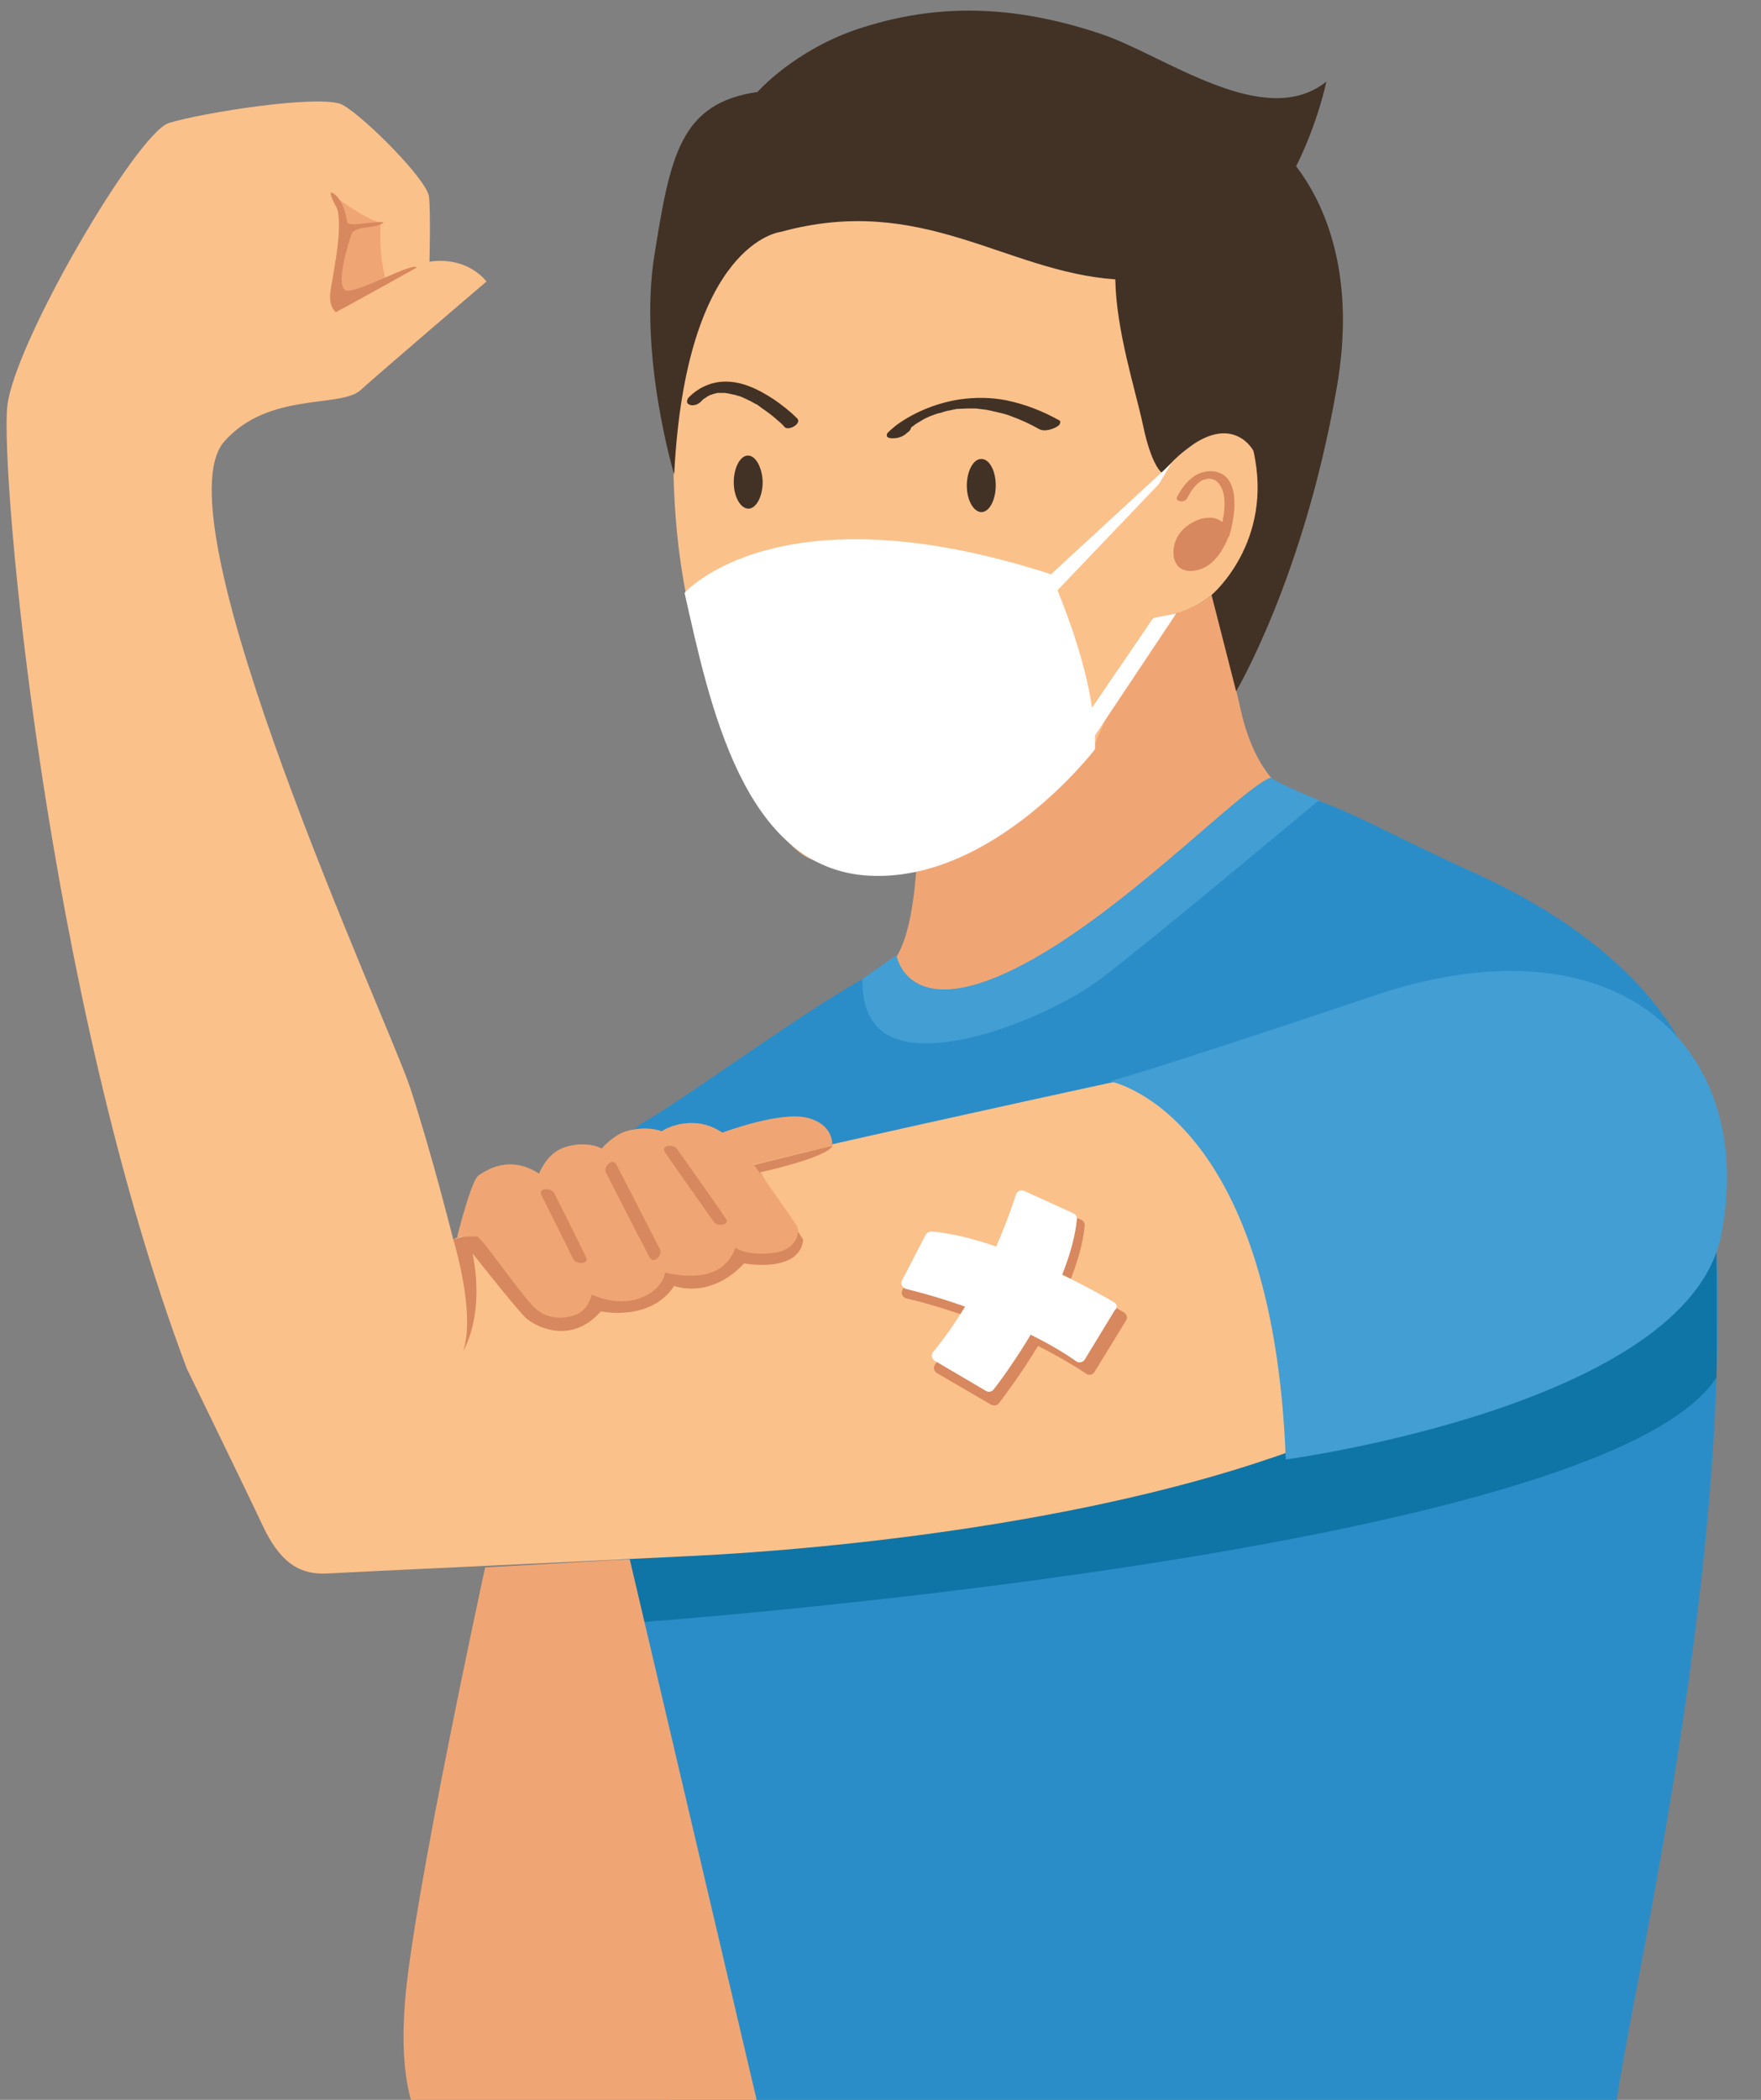 <?xml version="1.0" encoding="UTF-8"?><svg xmlns="http://www.w3.org/2000/svg" xmlns:xlink="http://www.w3.org/1999/xlink" height="486.3" preserveAspectRatio="xMidYMid meet" version="1.0" viewBox="-1.5 -2.4 408.0 486.3" width="408.0" zoomAndPan="magnify"><rect x="-1.5" y="-2.4" width="408.0" height="486.3" fill="#808080" stroke="none"/><g id="change1_1"><path d="M138.2,298.8c0,0-5.8-32.4,9.3-41.2c12-7,44.7-31.3,55.5-35.5c0,0,3.7,11.7,23.5,5.1 c21.9-7.3,53.2-45.3,67.3-45.9c10.3-0.5,21.6,7.3,46.2,18.4c33.9,15.3,50,36.3,52.9,53.1c13.6,81-15.7,201.4-19.8,231.1H153.7 C152.4,471.2,139,346,138.2,298.8z" fill="#2B8DC8"/></g><g id="change2_1"><path d="M396,280c0.3,4.7,0.2,36.6,0.2,36.6c-26.6,41.1-253.3,57-253.3,57l-1.7-14.5L396,280z" fill="#0F75A6"/></g><g id="change3_1"><path d="M166,46.3c28.2-6.6,108.7,11.8,108.7,11.8s-4.1,31.2-7.6,42.7c-2.8,9.1,9.3-1.5,9.3-1.5 c17.1-7.8,16.2,15.3,9.3,28.2c-7,13.1-20.1,13.2-20.1,13.2c-7.4,31.6-29.8,48.5-43.7,54.1c-11.2,4.5-23.5,7.2-35.9,1.6 c-7.1-3.2-20.8-22.4-28.5-60.9c-7.7-38.4,1.8-79.6,1.8-79.6C161.5,47.8,166,46.3,166,46.3z M257.4,248c0,0-139.8,30.1-153.9,36.6 c0,0-4.9-19.6-9.9-34.9c-5-15.3-59.1-132-43.1-149.9c10.3-11.6,27-7.6,31.6-11.9c4.5-4.1,29.1-25.1,29.1-25.1s-4.2-5.9-13.2-4.6 c0,0,0.3-10.9-0.1-15c-0.4-4-15.2-18.7-20-21.3c-4.7-2.6-32.7,1.8-40.3,4.2C30.2,28.5,1.9,76.8,0.2,91.6c-1.7,14.9,8.8,136,41.6,223 c0,0,13.9,28.5,17.6,36.4c3.7,7.8,8,11.4,14.9,11c7-0.4,55.2-2.6,85.4-4.1c30.1-1.5,95.2-7.5,143.4-26.3 C303.1,331.6,298.7,256.9,257.4,248z" fill="#FBC18B"/></g><g id="change4_1"><path d="M259.4,303.4l-7.3,11.9c-0.4,0.7-1.3,0.9-2,0.4c-3.6-2.4-7.4-4.5-11.1-6.4c-3.8,6.3-7.5,11.2-9,13.2 c-0.4,0.6-1.2,0.7-1.9,0.4l-12.5-7.3c-0.8-0.4-0.9-1.5-0.4-2.1c2.9-3.5,5.5-7.2,7.7-10.9c-6.5-2.3-11.7-3.7-14.4-4.3 c-0.9-0.2-1.4-1.2-0.9-2l5.7-11c0.3-0.5,0.8-0.8,1.4-0.8c4.9,0.4,10.3,1.8,15.7,3.6c2.5-5.6,4.1-10.3,4.8-12.5 c0.3-0.8,1.2-1.2,1.9-0.9l11.9,5.4c0.5,0.2,0.9,0.8,0.8,1.4c-0.4,4.3-1.8,8.8-3.6,13.3c5.8,2.8,10.4,5.4,12.5,6.6 C259.6,301.9,259.8,302.7,259.4,303.4z M103.5,284.6c0,0,5.3,17.1,2.3,25.9c0,0,5.1-8,2.2-22.6c0,0,9.7,12.3,12.2,14.8 c2.1,2,10.5,6.6,17.5-1.4c0,0,11.5,2.5,17-5.9c0,0,8.2,3.3,16.2-5.2c0,0,12.8,2.4,13.7-5.5l-10-15.6c0,0,15.7-3.4,16.8-6.2 L103.5,284.6z" fill="#D8885E"/></g><g id="change5_1"><path d="M93.7,483.9c-1.8-6.5-2-14.3-1.4-22.3c1.7-23.4,18.6-101,18.6-101l33.5-1.9l29.4,125.2H93.7z M211.1,183 c0,0,1.4,35.1-8,39.1c-11.7,4.9,9.8,20.3,34.2,2.7s59.6-43.5,59.6-43.5s-7.4-4-10.8-18.7c-3.3-14.5-6.8-27.2-6.8-27.2l-2.1,1.5 c-7.8,4.9-10.4-1.4-25.6,34.2L211.1,183z M173.2,267.3l18.1-4.4c0,0,0.6-4.7-5.6-6.4c-6.3-1.7-19.8,3.4-19.8,3.4L173.2,267.3z M78.1,51.6L76.8,67l11-4.8c-1.7-6.7-1.1-13-1.1-13C83,48.3,75.9,43,75.9,43L78.1,51.6z M109.1,284c1,0.2,10.1,13.4,13.2,16.4 c3.1,3,7.4,2.7,10,1.5c2.6-1.2,3.3-4.5,3.3-4.5s5.5,2.8,11,0.9c5.5-1.9,6-6,6-6s5.8,1.6,10.4,0.1c4.6-1.4,5.9-5.9,5.9-5.9 c0.8,0.8,4.1,1.9,9.2,1.2c5.2-0.8,5.9-5.1,4.9-6.4c-1-1.4-11.6-17.3-15-19.9c-3.4-2.6-6.1-3.9-10-3.7c-3.9,0.2-6.2,1.9-6.2,1.9 c-2.6-1-6.4-0.8-9.1,0.3c-2.7,1.2-4.8,3.7-4.8,3.7c-1.4-0.9-5.4-1.6-9.1-0.1c-3.8,1.5-5.4,5.9-5.4,5.9c-7-4.5-12.3-0.7-14,0.4 c-1.7,1-5,14.3-5,14.3S108.1,283.8,109.1,284z" fill="#F0A674"/></g><g id="change6_1"><path d="M208.7,97.8c-0.9,0.9-2.1,1.3-3.3,1.3c-0.4,0-1,0-1.3-0.3c-0.2-0.2-0.2-0.6,0-0.9c0.7-0.7,1.5-1.4,2.3-2 c4.2-3,9.3-5,14.4-5.8c3.6-0.5,7.3-0.5,10.8,0.2c4.4,0.9,8.5,2.5,12.4,4.7c0.3,0.2,0.1,0.6,0,0.9c-0.3,0.4-0.9,0.7-1.4,0.9 c-1,0.4-2.3,0.7-3.3,0.2c-2.1-1.2-4.3-2.2-6.5-3c-1-0.4-2.1-0.7-3.1-0.9c-0.3-0.1-0.5-0.1-0.8-0.2c-0.3-0.1,0.1,0-0.1,0 c-0.1,0-0.2,0-0.3-0.1c-0.5-0.1-1-0.2-1.5-0.3c-0.8-0.1-1.6-0.2-2.4-0.3c-0.2,0-0.5,0-0.7,0c-0.5,0,0.4,0-0.2,0c-0.4,0-0.7,0-1.1,0 c-0.7,0-1.5,0.1-2.2,0.1c0.8,0,0.1,0-0.1,0c-0.2,0-0.3,0-0.5,0.1c-0.3,0-0.6,0.1-1,0.2c-0.2,0-0.4,0.1-0.6,0.1c-0.2,0-0.8,0.2,0.1,0 c-0.3,0.1-0.6,0.1-0.9,0.2c-0.6,0.2-1.2,0.4-1.8,0.5c0.1,0,0.7-0.2,0.3-0.1c-0.1,0-0.1,0-0.2,0.1c-0.1,0-0.3,0.1-0.4,0.1 c-0.3,0.1-0.5,0.2-0.8,0.3c-0.3,0.1-0.5,0.2-0.8,0.3c-0.1,0.1-0.2,0.1-0.3,0.2c-0.5,0.2,0.5-0.2,0.1-0.1c-0.9,0.4-1.7,0.9-2.5,1.4 c-0.2,0.1-0.9,0.6-0.2,0.1c-0.1,0.1-0.3,0.2-0.4,0.3c-0.3,0.2-0.5,0.4-0.8,0.6C209.5,97.1,209.2,97.5,208.7,97.8 c0,0-0.1,0.1-0.2,0.2C208.3,98.2,208.9,97.6,208.7,97.8L208.7,97.8z M183.2,94.5c-1.6-1.6-3.5-3.1-5.4-4.4c-3.5-2.3-7.6-4.4-12-4.1 c-2.9,0.2-5.6,1.5-7.6,3.5c-0.5,0.5-0.9,1.4,0,1.8c0.8,0.4,2,0,2.6-0.6c0.2-0.2,0.4-0.4,0.6-0.6c0.1-0.1,0.2-0.2,0.3-0.2 c0,0,0.1-0.1,0.1-0.1c0.2-0.2-0.1,0.1-0.1,0.1c0,0,0.6-0.4,0.6-0.4c0.1-0.1,0.2-0.1,0.3-0.2c0.4-0.2-0.3,0.1,0,0 c0.2-0.1,0.4-0.2,0.7-0.3c0.1,0,0.2-0.1,0.3-0.1c0.2-0.1-0.3,0.1-0.2,0.1c0.1,0,0.1,0,0.2-0.1c0.2-0.1,0.5-0.1,0.7-0.2 c0.1,0,0.2,0,0.3-0.1c0.2,0-0.2,0-0.2,0c0,0,0.2,0,0.2,0c0.1,0,1.4,0,1.4,0c0,0-0.4,0,0,0c0.1,0,0.3,0,0.4,0c0.2,0,0.5,0.1,0.7,0.1 c0.5,0.1,0.9,0.2,1.4,0.3c0.3,0.1-0.2-0.1,0.1,0c0.1,0,0.2,0.1,0.4,0.1c0.2,0.1,0.5,0.2,0.7,0.2c0.9,0.3,1.8,0.8,2.7,1.2 c0.4,0.2,0.8,0.5,1.3,0.7c0.2,0.1,0.4,0.2,0.6,0.4c0.1,0.1,0.2,0.1,0.3,0.2c0.3,0.2-0.1-0.1,0.1,0.1c1.3,0.9,2.6,1.8,3.8,2.9 c0.6,0.5,1.2,1,1.7,1.6C181,97.6,184.4,95.7,183.2,94.5L183.2,94.5z M225.8,103.9c-1.8,0-3.3,2.8-3.3,6.2c0,3.4,1.6,6.1,3.4,6.1 c1.8,0,3.3-2.8,3.3-6.2C229.2,106.6,227.7,103.8,225.8,103.9z M171.8,103.1c-1.8,0-3.3,2.8-3.3,6.2c0,3.4,1.6,6.1,3.4,6.1 c1.8,0,3.3-2.8,3.3-6.2C175.1,105.9,173.6,103.1,171.8,103.1z M298.8,36.1c5.1-10.2,7-19.6,7-19.6c-14.4,11.5-37.5-6.1-52.1-11 c-23.4-7.9-41.2-6.2-56.4-1.2c-14.9,5-23.3,14.6-23.3,14.6c-17.9,2.6-20.2,14.7-23.9,37.9c-3.7,23.2,4.6,50.7,4.6,50.7 c2.7-53.9,24.7-56.2,24.7-56.2c32.8-9,51.9,9.2,77.5,11c0.2,11.9,4.7,25.7,6.4,33.7c2,9.6,4.4,11.1,4.4,11.1 c15-17,21.2-5.1,21.2-5.1c4.8,21.2-9.7,33.4-9.7,33.4l5.7,22.3c0,0,15.6-26.3,23.2-69.7C313,61,305.2,44.5,298.8,36.1z" fill="#423225"/></g><g id="change7_1"><path d="M317.1,228.1c56.3-18.9,88.6,12.2,80.2,55.4c-7.6,39.6-100.9,52.1-100.9,52.1c-3-80.8-40.8-87.6-40.8-87.6 S261.7,246.7,317.1,228.1z M198.3,224.3c-0.1,6.7,2.3,9.6,2.3,9.6c7.9,12.9,41-0.5,52.9-9.6c11.9-9,50.6-41.4,50.6-41.4 c-7-2.7-11.3-5.2-11.3-5.2c-7.4,3-35.1,32.4-59.3,44.3c-24.9,12.3-27.3-3.2-27.3-3.2L198.3,224.3z" fill="#429ED3"/></g><g id="change4_2"><path d="M284.5,113.6c-0.1-2-0.5-4.1-1.9-5.5c-1.8-1.7-4.5-1.7-6.6-0.7c-2.2,1.1-3.7,3.2-4.8,5.3 c-0.3,0.5,0.3,1,0.8,1c0.6,0.1,1.3-0.2,1.6-0.8c0.7-1.4,1.7-2.9,3-3.8c0.2-0.2,0.5-0.3,0.8-0.4c0,0,0.1,0,0.1,0 c0.1,0,0.2-0.1,0.3-0.1c0.1,0,0.2,0,0.4-0.1c0.6-0.1,1.2,0,1.8,0.3c1.3,0.8,1.9,2.4,2.1,3.8c0.2,1.7,0.1,3.5-0.3,5.3 c0,0.2-0.1,0.4-0.1,0.6c-0.8-0.6-1.7-1-2.7-1c-2.4-0.1-4.7,1.1-6.4,2.7c-1.6,1.6-2.4,3.8-2.2,6c0.1,1,0.5,2,1.2,2.7 c0.9,0.8,2.1,1,3.3,0.9c4.2-0.4,6.7-4.1,8.2-7.8c0.2-0.2,0.3-0.4,0.3-0.7c0.1-0.3,0.2-0.6,0.3-1 C284.2,118.1,284.6,115.8,284.5,113.6z M123.9,274.3c-0.8-1.6,2.4-1.7,3-0.4c2.5,5,5,9.9,7.4,14.9c0.8,1.6-2.4,1.7-3,0.4 C128.9,284.2,126.4,279.3,123.9,274.3L123.9,274.3z M138.9,269.2c-0.7-1.4,1.5-3.6,2.4-1.9c3.4,6.5,6.7,13,10.1,19.6 c0.7,1.4-1.5,3.6-2.4,1.9C145.6,282.3,142.3,275.8,138.9,269.2L138.9,269.2z M152.6,264.5c-1.2-1.6,1.8-2.1,2.7-0.9 c3.8,5.4,7.6,10.7,11.3,16.1c1.2,1.6-1.8,2.1-2.7,0.9C160.1,275.2,156.3,269.9,152.6,264.5L152.6,264.5z M95,59.6 c0,0-15.4,8.6-18.7,10.3c0,0-1.6-1.2-1.3-4.3c0.3-3.1,3.1-14.8,1.6-19.7c0,0-2.8-5-0.7-3.4c2.1,1.6,2.8,4.9,3,6.4 c0.1,1.5,6.2-0.2,8.5,0.2c0,0-0.6,0.6-2.1,0.9c-1.6,0.3-4.9,0.3-5.4,1.9c-0.5,1.5-4.1,12.7-1,13S94.5,58.1,95,59.6z" fill="#D8885E"/></g><g id="change8_1"><path d="M243.5,134.3L243.5,134.3c2.3,5.6,6.5,16.8,8,27.2l14.2-20.8l5.3-1l-18.8,28.2c0,1.1,0,2.2,0,3.2 c0,0-23.5,30.8-52.3,29.3c-29.2-1.5-37-39.8-42.8-65.5c0,0,21.7-24.8,84.9-4.3l27.8-25.6l-2.8,4.7L243.5,134.3z M256.6,299.2 c-2-1.2-6.4-3.7-12-6.4c1.7-4.3,3-8.7,3.4-12.8c0.1-0.6-0.3-1.1-0.8-1.4l-11.4-5.2c-0.7-0.3-1.6,0-1.9,0.8 c-0.7,2.2-2.2,6.6-4.6,12.1c-5.1-1.8-10.3-3.1-15-3.5c-0.5,0-1.1,0.3-1.3,0.7l-5.5,10.6c-0.4,0.8,0,1.7,0.9,2 c2.5,0.6,7.5,1.9,13.7,4.1c-2.2,3.6-4.6,7.1-7.4,10.5c-0.5,0.6-0.4,1.6,0.3,2l11.9,7c0.6,0.4,1.4,0.2,1.8-0.3 c1.5-1.9,5-6.7,8.6-12.7c3.6,1.8,7.2,3.8,10.6,6.2c0.6,0.4,1.5,0.2,1.9-0.4l7-11.5C257.5,300.4,257.3,299.6,256.6,299.2z" fill="#FFF"/></g></svg>